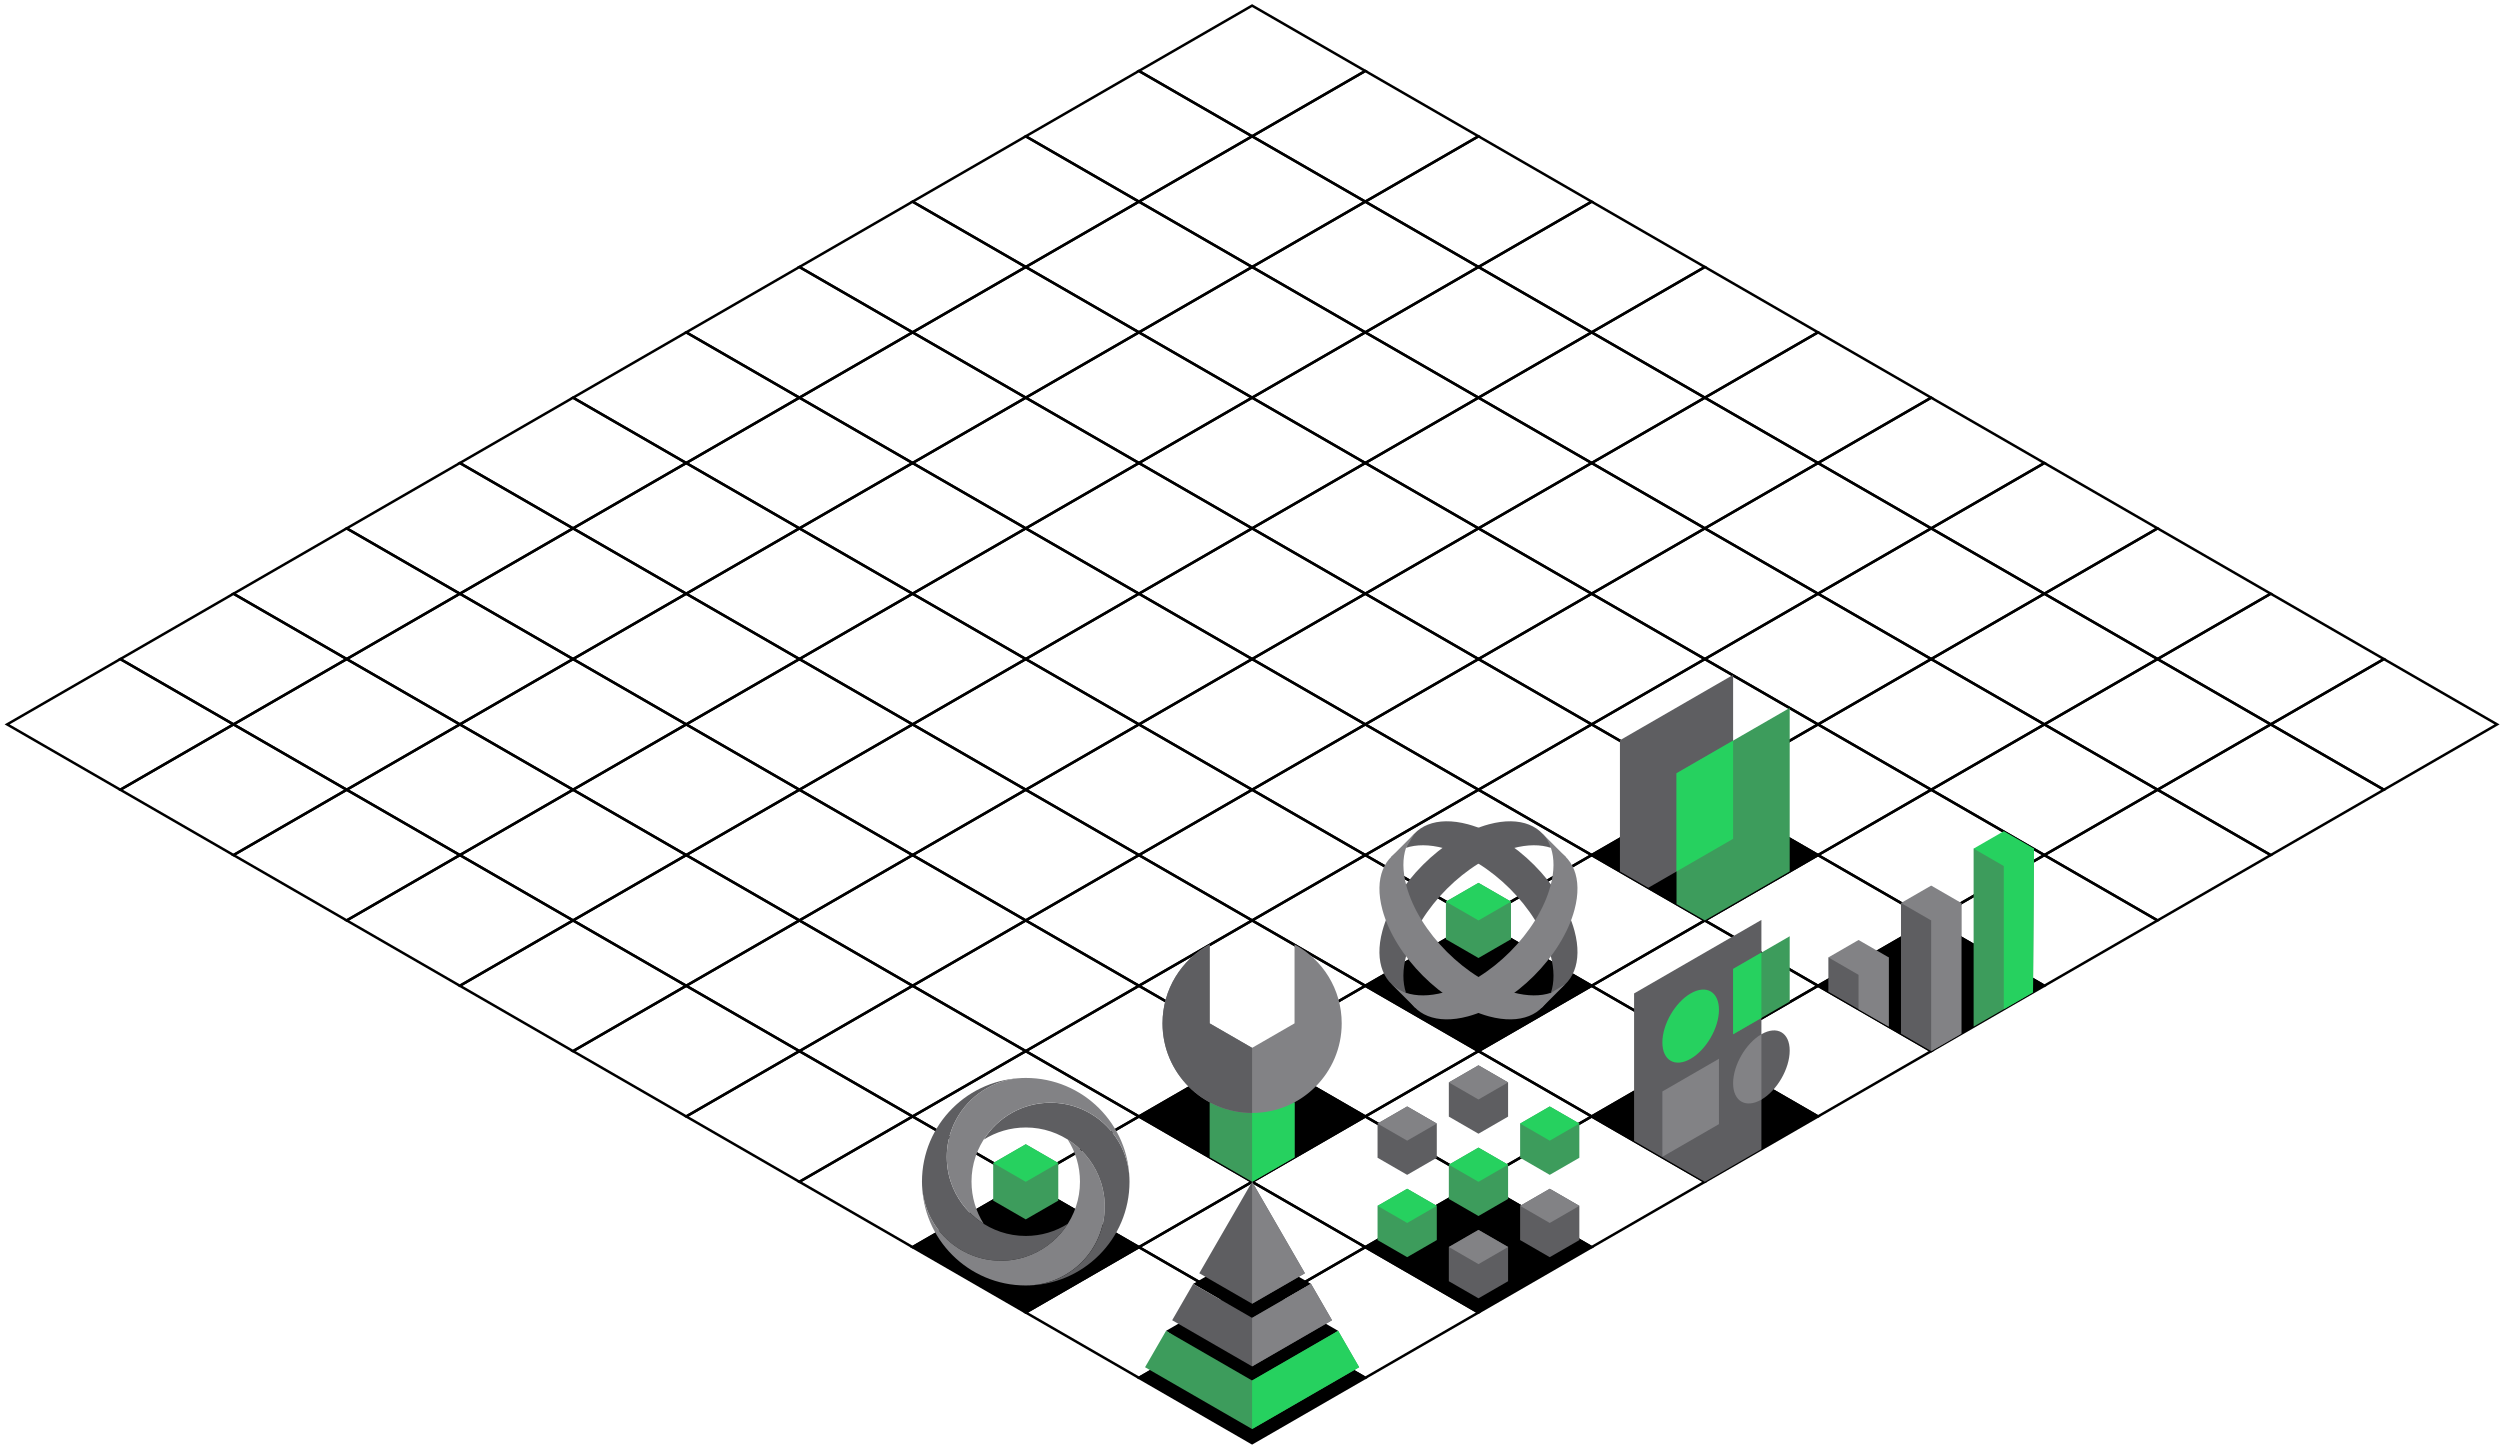 <?xml version="1.0" encoding="UTF-8"?> <svg xmlns="http://www.w3.org/2000/svg" viewBox="0 0 1988 1150"><defs><style> .d { fill: #3d9c5c; } .e { fill: #26d15f; } .f { fill: #5e5e61; } .g { fill: #828285; } .h { fill: none; stroke: #000; stroke-miterlimit: 10; stroke-width: 2px; } </style></defs><g id="a" data-name="Bg"><g><polygon class="h" points="365.67 576.04 455.67 628 545.67 576.04 455.67 524.08 365.67 576.04"></polygon><polygon class="h" points="545.67 576.04 635.67 628 725.67 576.04 635.67 524.08 545.67 576.04"></polygon><polygon class="h" points="725.67 576.04 815.67 628 905.67 576.04 815.67 524.08 725.67 576.04"></polygon><polygon class="h" points="905.67 576.04 995.67 628 1085.67 576.04 995.67 524.08 905.67 576.04"></polygon><polygon class="h" points="1085.67 576.04 1175.67 628 1265.67 576.04 1175.67 524.08 1085.67 576.04"></polygon><polygon class="h" points="1265.67 576.04 1355.67 628 1445.67 576.04 1355.67 524.08 1265.67 576.04"></polygon><polygon class="h" points="1445.67 576.04 1535.67 628 1625.67 576.04 1535.67 524.08 1445.67 576.04"></polygon><polygon class="h" points="1625.67 576.04 1715.67 628 1805.67 576.04 1715.67 524.08 1625.67 576.04"></polygon><polygon class="h" points="455.67 628 545.67 679.96 635.67 628 545.67 576.04 455.67 628"></polygon><polygon class="h" points="635.67 628 725.67 679.96 815.67 628 725.67 576.04 635.67 628"></polygon><polygon class="h" points="815.67 628 905.67 679.96 995.67 628 905.67 576.04 815.67 628"></polygon><polygon class="h" points="995.67 628 1085.67 679.96 1175.67 628 1085.67 576.04 995.67 628"></polygon><polygon class="h" points="1175.67 628 1265.67 679.96 1355.67 628 1265.67 576.04 1175.67 628"></polygon><polygon class="h" points="1355.67 628 1445.67 679.96 1535.67 628 1445.67 576.04 1355.67 628"></polygon><polygon class="h" points="1535.67 628 1625.67 679.96 1715.67 628 1625.67 576.04 1535.67 628"></polygon><polygon class="h" points="545.67 679.96 635.67 731.92 725.67 679.96 635.67 628 545.67 679.96"></polygon><polygon class="h" points="725.67 679.96 815.67 731.92 905.67 679.96 815.67 628 725.67 679.96"></polygon><polygon class="h" points="905.67 679.96 995.67 731.92 1085.67 679.96 995.67 628 905.67 679.96"></polygon><polygon class="h" points="1085.67 679.96 1175.67 731.92 1265.67 679.96 1175.67 628 1085.67 679.96"></polygon><polygon class="h" points="1265.67 679.96 1355.67 731.92 1445.67 679.96 1355.67 628 1265.67 679.96"></polygon><polygon class="h" points="1445.67 679.96 1535.67 731.92 1625.67 679.96 1535.67 628 1445.67 679.96"></polygon><polygon class="h" points="635.67 731.92 725.67 783.89 815.67 731.92 725.67 679.96 635.67 731.92"></polygon><polygon class="h" points="815.67 731.92 905.67 783.89 995.67 731.92 905.67 679.96 815.67 731.92"></polygon><polygon class="h" points="995.67 731.92 1085.67 783.89 1175.67 731.92 1085.67 679.96 995.67 731.92"></polygon><polygon class="h" points="1175.67 731.92 1265.67 783.89 1355.67 731.92 1265.67 679.96 1175.67 731.92"></polygon><polygon class="h" points="1355.67 731.92 1445.67 783.89 1535.67 731.92 1445.67 679.96 1355.67 731.92"></polygon><polygon class="h" points="725.67 783.89 815.67 835.85 905.67 783.89 815.67 731.92 725.67 783.89"></polygon><polygon class="h" points="905.67 783.89 995.67 835.85 1085.67 783.89 995.67 731.92 905.67 783.89"></polygon><polygon class="h" points="1085.67 783.89 1175.67 835.85 1265.67 783.89 1175.67 731.92 1085.67 783.89"></polygon><polygon class="h" points="1265.67 783.89 1355.67 835.85 1445.67 783.89 1355.67 731.92 1265.67 783.89"></polygon><polygon class="h" points="815.67 835.85 905.67 887.81 995.67 835.85 905.67 783.89 815.67 835.85"></polygon><polygon class="h" points="995.67 835.85 1085.67 887.81 1175.67 835.85 1085.67 783.89 995.67 835.85"></polygon><polygon class="h" points="1175.67 835.85 1265.67 887.81 1355.67 835.85 1265.67 783.89 1175.67 835.85"></polygon><polygon class="h" points="905.67 887.81 995.67 939.77 1085.67 887.81 995.67 835.85 905.67 887.81"></polygon><polygon class="h" points="1085.67 887.81 1175.67 939.77 1265.67 887.81 1175.67 835.85 1085.67 887.81"></polygon><polygon class="h" points="995.67 939.77 1085.67 991.73 1175.67 939.77 1085.67 887.81 995.67 939.77"></polygon><polygon class="h" points="1715.67 628 1805.67 679.96 1895.67 628 1805.67 576.04 1715.67 628"></polygon><polygon class="h" points="1625.67 679.96 1715.67 731.92 1805.67 679.96 1715.67 628 1625.67 679.96"></polygon><polygon class="h" points="1535.67 731.92 1625.67 783.89 1715.67 731.92 1625.67 679.96 1535.67 731.92"></polygon><polygon class="h" points="1445.67 783.89 1535.67 835.85 1625.67 783.89 1535.67 731.92 1445.67 783.89"></polygon><polygon class="h" points="1355.67 835.85 1445.67 887.81 1535.67 835.85 1445.67 783.89 1355.67 835.85"></polygon><polygon class="h" points="1265.67 887.81 1355.67 939.77 1445.67 887.81 1355.67 835.85 1265.67 887.81"></polygon><polygon class="h" points="1175.67 939.77 1265.67 991.73 1355.67 939.77 1265.67 887.81 1175.67 939.77"></polygon><polygon class="h" points="1085.67 991.73 1175.67 1043.7 1265.67 991.73 1175.67 939.77 1085.67 991.73"></polygon><polygon class="h" points="1715.67 524.08 1625.67 472.11 1535.67 524.08 1625.67 576.04 1715.67 524.08"></polygon><polygon class="h" points="1535.67 524.08 1445.67 472.11 1355.67 524.08 1445.67 576.04 1535.67 524.08"></polygon><polygon class="h" points="1355.67 524.08 1265.67 472.11 1175.67 524.08 1265.67 576.04 1355.67 524.08"></polygon><polygon class="h" points="1175.67 524.08 1085.67 472.11 995.67 524.08 1085.67 576.04 1175.67 524.08"></polygon><polygon class="h" points="995.67 524.08 905.67 472.11 815.67 524.08 905.67 576.04 995.67 524.08"></polygon><polygon class="h" points="815.67 524.08 725.67 472.11 635.67 524.08 725.67 576.04 815.67 524.08"></polygon><polygon class="h" points="635.67 524.08 545.67 472.11 455.67 524.08 545.67 576.04 635.67 524.08"></polygon><polygon class="h" points="455.67 524.08 365.67 472.11 275.67 524.08 365.67 576.04 455.67 524.08"></polygon><polygon class="h" points="1625.67 472.11 1535.67 420.15 1445.67 472.11 1535.67 524.08 1625.67 472.11"></polygon><polygon class="h" points="1445.67 472.11 1355.67 420.15 1265.67 472.11 1355.67 524.08 1445.67 472.11"></polygon><polygon class="h" points="1265.67 472.11 1175.67 420.15 1085.67 472.11 1175.67 524.08 1265.67 472.11"></polygon><polygon class="h" points="1085.67 472.11 995.67 420.15 905.67 472.11 995.67 524.08 1085.67 472.11"></polygon><polygon class="h" points="905.67 472.11 815.67 420.15 725.67 472.11 815.67 524.08 905.67 472.11"></polygon><polygon class="h" points="725.67 472.11 635.67 420.15 545.67 472.11 635.67 524.08 725.67 472.11"></polygon><polygon class="h" points="545.67 472.11 455.67 420.15 365.67 472.11 455.67 524.08 545.67 472.11"></polygon><polygon class="h" points="185.67 679.96 275.67 731.92 365.67 679.96 275.67 628 185.67 679.96"></polygon><polygon class="h" points="365.67 679.96 455.67 731.92 545.67 679.96 455.67 628 365.67 679.96"></polygon><polygon class="h" points="275.67 731.92 365.67 783.89 455.67 731.92 365.67 679.96 275.67 731.92"></polygon><polygon class="h" points="455.67 731.92 545.67 783.89 635.67 731.92 545.67 679.96 455.67 731.92"></polygon><polygon class="h" points="365.67 783.89 455.67 835.85 545.67 783.89 455.67 731.92 365.67 783.89"></polygon><polygon class="h" points="545.67 783.89 635.67 835.85 725.67 783.89 635.67 731.92 545.67 783.89"></polygon><polygon class="h" points="455.67 835.85 545.67 887.81 635.67 835.85 545.67 783.89 455.67 835.85"></polygon><polygon class="h" points="635.67 835.85 725.67 887.81 815.67 835.85 725.67 783.89 635.67 835.85"></polygon><polygon class="h" points="545.67 887.81 635.67 939.77 725.67 887.81 635.67 835.85 545.67 887.81"></polygon><polygon class="h" points="725.67 887.81 815.67 939.77 905.67 887.81 815.67 835.85 725.67 887.81"></polygon><polygon class="h" points="635.67 939.77 725.67 991.73 815.67 939.77 725.67 887.81 635.67 939.77"></polygon><polygon class="h" points="815.67 939.77 905.67 991.73 995.67 939.77 905.67 887.81 815.67 939.77"></polygon><polygon class="h" points="725.67 991.73 815.67 1043.7 905.67 991.73 815.67 939.77 725.67 991.73"></polygon><polygon class="h" points="905.67 991.73 995.67 1043.7 1085.67 991.73 995.67 939.77 905.67 991.73"></polygon><polygon class="h" points="815.67 1043.7 905.67 1095.66 995.67 1043.7 905.67 991.73 815.67 1043.7"></polygon><polygon class="h" points="995.67 1043.7 1085.67 1095.66 1175.67 1043.7 1085.67 991.73 995.67 1043.7"></polygon><polygon class="h" points="905.67 1095.66 995.67 1147.61 1085.67 1095.66 995.67 1043.7 905.67 1095.66"></polygon><polygon class="h" points="455.67 628 365.67 576.04 275.67 628 365.67 679.96 455.67 628"></polygon><polygon class="h" points="275.67 628 185.67 576.04 95.67 628 185.67 679.96 275.67 628"></polygon><polygon class="h" points="365.67 576.04 275.67 524.08 185.67 576.04 275.67 628 365.67 576.04"></polygon><polygon class="h" points="1535.67 420.15 1445.67 368.19 1355.67 420.15 1445.67 472.11 1535.67 420.15"></polygon><polygon class="h" points="1355.67 420.15 1265.67 368.19 1175.67 420.15 1265.67 472.11 1355.67 420.15"></polygon><polygon class="h" points="1175.67 420.15 1085.67 368.19 995.67 420.15 1085.67 472.11 1175.67 420.15"></polygon><polygon class="h" points="995.67 420.15 905.67 368.19 815.67 420.15 905.67 472.11 995.67 420.15"></polygon><polygon class="h" points="815.67 420.15 725.67 368.19 635.67 420.15 725.67 472.11 815.67 420.15"></polygon><polygon class="h" points="635.67 420.15 545.67 368.19 455.67 420.15 545.67 472.11 635.67 420.15"></polygon><polygon class="h" points="1445.67 368.19 1355.67 316.23 1265.67 368.19 1355.67 420.15 1445.67 368.19"></polygon><polygon class="h" points="1265.67 368.19 1175.67 316.23 1085.67 368.19 1175.67 420.15 1265.67 368.19"></polygon><polygon class="h" points="1085.67 368.19 995.67 316.23 905.67 368.19 995.67 420.15 1085.67 368.19"></polygon><polygon class="h" points="905.67 368.19 815.67 316.23 725.67 368.19 815.67 420.15 905.67 368.19"></polygon><polygon class="h" points="725.67 368.19 635.67 316.23 545.67 368.19 635.67 420.15 725.67 368.19"></polygon><polygon class="h" points="1355.67 316.23 1265.67 264.27 1175.67 316.23 1265.67 368.19 1355.67 316.23"></polygon><polygon class="h" points="1175.67 316.23 1085.67 264.27 995.67 316.23 1085.67 368.19 1175.67 316.23"></polygon><polygon class="h" points="995.67 316.23 905.67 264.27 815.67 316.23 905.67 368.19 995.67 316.23"></polygon><polygon class="h" points="815.67 316.23 725.67 264.27 635.67 316.23 725.67 368.19 815.67 316.23"></polygon><polygon class="h" points="1265.67 264.27 1175.67 212.31 1085.67 264.27 1175.67 316.23 1265.67 264.27"></polygon><polygon class="h" points="1085.67 264.27 995.67 212.31 905.67 264.27 995.67 316.23 1085.67 264.27"></polygon><polygon class="h" points="905.67 264.27 815.67 212.31 725.67 264.27 815.67 316.23 905.67 264.27"></polygon><polygon class="h" points="1175.67 212.31 1085.67 160.35 995.67 212.31 1085.67 264.27 1175.67 212.31"></polygon><polygon class="h" points="995.67 212.31 905.67 160.35 815.67 212.31 905.67 264.27 995.67 212.31"></polygon><polygon class="h" points="1085.67 160.35 995.67 108.39 905.67 160.35 995.67 212.31 1085.67 160.35"></polygon><polygon class="h" points="365.67 472.12 275.67 420.15 185.67 472.12 275.67 524.08 365.67 472.12"></polygon><polygon class="h" points="455.67 420.15 365.67 368.19 275.67 420.15 365.67 472.12 455.67 420.15"></polygon><polygon class="h" points="185.67 576.04 95.67 524.08 5.67 576.04 95.67 628 185.67 576.04"></polygon><polygon class="h" points="275.67 524.08 185.67 472.12 95.67 524.08 185.67 576.04 275.67 524.08"></polygon><polygon class="h" points="545.67 368.19 455.67 316.23 365.67 368.19 455.67 420.15 545.67 368.19"></polygon><polygon class="h" points="635.67 316.23 545.67 264.27 455.67 316.23 545.67 368.19 635.67 316.23"></polygon><polygon class="h" points="725.67 264.27 635.67 212.31 545.67 264.27 635.67 316.23 725.67 264.27"></polygon><polygon class="h" points="815.67 212.31 725.67 160.35 635.67 212.31 725.67 264.27 815.67 212.31"></polygon><polygon class="h" points="905.67 160.35 815.67 108.38 725.67 160.35 815.67 212.31 905.67 160.35"></polygon><polygon class="h" points="995.67 108.38 905.67 56.42 815.67 108.38 905.67 160.35 995.67 108.38"></polygon><polygon class="h" points="1085.67 56.42 995.67 4.46 905.67 56.42 995.67 108.38 1085.67 56.42"></polygon><polygon class="h" points="1715.67 524.08 1805.67 576.04 1895.67 524.08 1805.67 472.12 1715.67 524.08"></polygon><polygon class="h" points="1805.67 576.04 1895.67 628 1985.67 576.04 1895.67 524.08 1805.67 576.04"></polygon><polygon class="h" points="1805.67 472.12 1715.67 420.15 1625.67 472.12 1715.67 524.08 1805.67 472.12"></polygon><polygon class="h" points="1715.67 420.15 1625.67 368.19 1535.67 420.15 1625.67 472.12 1715.67 420.15"></polygon><polygon class="h" points="1625.67 368.19 1535.67 316.23 1445.67 368.19 1535.67 420.15 1625.67 368.19"></polygon><polygon class="h" points="1535.67 316.23 1445.67 264.27 1355.67 316.23 1445.67 368.19 1535.67 316.23"></polygon><polygon class="h" points="1445.67 264.27 1355.67 212.31 1265.67 264.27 1355.67 316.23 1445.67 264.27"></polygon><polygon class="h" points="1355.67 212.31 1265.67 160.35 1175.67 212.31 1265.67 264.27 1355.67 212.31"></polygon><polygon class="h" points="1265.67 160.35 1175.67 108.38 1085.67 160.35 1175.67 212.31 1265.67 160.35"></polygon><polygon class="h" points="1175.67 108.38 1085.67 56.42 995.67 108.38 1085.67 160.35 1175.67 108.38"></polygon></g></g><g id="b" data-name="Design"><g><polygon points="905.67 1095.65 995.67 1147.61 1085.67 1095.65 995.67 1043.69 905.67 1095.65"></polygon><polygon points="905.67 1095.65 995.67 1147.61 1085.67 1095.65 995.67 1043.69 905.67 1095.65"></polygon><polygon points="927.24 1058.29 995.67 1105.3 1064.1 1058.29 995.67 1018.79 927.24 1058.29"></polygon><polygon points="948.82 1020.92 995.67 1047.98 1042.52 1020.92 995.67 993.87 948.82 1020.92"></polygon><polygon class="d" points="995.67 1136.36 1080.79 1087.22 1064.1 1058.29 995.67 1097.8 927.24 1058.29 910.54 1087.22 995.67 1136.36"></polygon><polygon class="f" points="995.67 1086.55 1059.22 1049.85 1042.52 1020.92 995.67 1047.98 948.82 1020.92 932.11 1049.85 995.67 1086.55"></polygon><polygon class="f" points="953.68 1012.49 995.67 1036.73 1037.65 1012.49 995.67 939.77 953.68 1012.49"></polygon><polygon class="g" points="995.67 1036.73 1037.65 1012.49 995.67 939.77 995.67 1036.73"></polygon><polygon class="g" points="995.67 1086.55 1059.22 1049.85 1042.52 1020.92 995.67 1047.98 995.67 1086.55"></polygon><polygon class="e" points="995.67 1136.36 1080.79 1087.22 1064.1 1058.29 995.67 1097.8 995.67 1136.36"></polygon></g><g><polygon points="905.67 887.81 995.67 939.77 1085.67 887.81 995.67 835.85 905.67 887.81"></polygon><polygon class="d" points="961.92 876.61 961.92 920.28 995.67 939.77 1029.42 920.28 1029.42 876.61 961.92 876.61"></polygon><polygon class="e" points="995.67 876.61 995.67 939.77 1029.42 920.28 1029.42 876.61 995.67 876.61"></polygon><path class="g" d="M1029.42,751.01v62.76l-33.75,19.48-33.75-19.48v-62.76c-22.33,12.03-37.5,35.62-37.5,62.76,0,39.35,31.9,71.25,71.25,71.25s71.25-31.9,71.25-71.25c0-27.13-15.17-50.73-37.5-62.76h0Z"></path><path class="f" d="M961.92,813.77v-62.76c-22.33,12.03-37.5,35.62-37.5,62.76,0,39.35,31.9,71.25,71.25,71.25v-51.76l-33.75-19.48Z"></path></g><g><polygon points="1085.67 991.74 1175.67 1043.7 1265.67 991.74 1175.67 939.78 1085.67 991.74"></polygon><g><g><polygon class="f" points="1152.11 991.62 1152.11 1018.83 1175.67 1032.42 1199.23 1018.83 1199.23 991.62 1175.67 978.03 1152.11 991.62"></polygon><polygon class="g" points="1152.11 991.62 1175.67 1005.23 1199.23 991.62 1175.67 978.03 1152.11 991.62"></polygon></g><g><polygon class="d" points="1152.11 926.18 1152.11 953.37 1175.67 966.98 1199.23 953.37 1199.23 926.18 1175.67 912.57 1152.11 926.18"></polygon><polygon class="e" points="1152.11 926.18 1175.67 939.78 1199.23 926.18 1175.67 912.57 1152.11 926.18"></polygon></g><g><polygon class="d" points="1095.43 958.9 1095.43 986.1 1118.98 999.7 1142.54 986.1 1142.54 958.9 1118.98 945.3 1095.43 958.9"></polygon><polygon class="e" points="1095.43 958.9 1118.98 972.5 1142.54 958.9 1118.98 945.3 1095.43 958.9"></polygon></g><g><polygon class="f" points="1095.43 893.45 1095.43 920.65 1118.98 934.25 1142.54 920.65 1142.54 893.45 1118.98 879.85 1095.43 893.45"></polygon><polygon class="g" points="1095.43 893.45 1118.98 907.05 1142.54 893.45 1118.98 879.85 1095.43 893.45"></polygon></g><g><polygon class="f" points="1208.8 958.9 1208.8 986.1 1232.35 999.7 1255.9 986.1 1255.9 958.9 1232.35 945.3 1208.8 958.9"></polygon><polygon class="g" points="1208.8 958.9 1232.35 972.5 1255.9 958.9 1232.35 945.3 1208.8 958.9"></polygon></g><g><polygon class="d" points="1208.8 893.45 1208.8 920.65 1232.35 934.25 1255.9 920.65 1255.9 893.45 1232.35 879.85 1208.8 893.45"></polygon><polygon class="e" points="1208.8 893.45 1232.35 907.05 1255.9 893.45 1232.35 879.85 1208.8 893.45"></polygon></g><g><polygon class="f" points="1152.11 860.73 1152.11 887.93 1175.67 901.53 1199.23 887.93 1199.23 860.73 1175.67 847.13 1152.11 860.73"></polygon><polygon class="g" points="1152.11 860.73 1175.67 874.32 1199.23 860.73 1175.67 847.13 1152.11 860.73"></polygon></g></g></g><g><polygon points="725.67 991.74 815.67 1043.7 905.67 991.74 815.67 939.78 725.67 991.74"></polygon><g><polygon class="d" points="789.79 924.84 789.79 954.72 815.67 969.66 841.54 954.72 841.54 924.84 815.67 909.9 789.79 924.84"></polygon><polygon class="e" points="789.79 924.84 815.67 939.78 841.54 924.84 815.67 909.9 789.79 924.84"></polygon></g><g><path class="f" d="M815.67,982.82c-27.81,0-51.38-18.08-59.65-43.12h0c-.25-.74-.47-1.48-.69-2.23-.02-.08-.04-.17-.08-.25-.61-2.12-1.1-4.29-1.48-6.5-.04-.23-.08-.45-.12-.68-.08-.5-.15-1-.22-1.52-.07-.47-.13-.94-.18-1.42-.05-.44-.09-.87-.13-1.31-.05-.6-.1-1.2-.13-1.81-.02-.35-.04-.7-.06-1.05-.04-.97-.08-1.94-.08-2.92s.03-1.92.08-2.87c.02-.28.03-.55.04-.83.04-.74.1-1.48.17-2.21.02-.23.04-.47.06-.71.09-.9.21-1.79.34-2.68.04-.3.1-.61.15-.91.1-.61.21-1.21.32-1.82.07-.36.14-.73.22-1.09.13-.64.29-1.27.44-1.9.13-.56.28-1.1.43-1.64.13-.46.25-.92.39-1.37.14-.47.29-.94.44-1.41.11-.34.23-.67.34-1,.61-1.75,1.28-3.47,2.03-5.16.08-.17.15-.34.23-.51.86-1.88,1.81-3.7,2.83-5.47.02-.02.02-.04.04-.06.36-.62.73-1.22,1.1-1.81h0c11.12-17.63,30.77-29.35,53.15-29.35-45.56,0-82.5,36.94-82.5,82.5,0,34.69,28.12,62.81,62.81,62.81,22.39,0,42.02-11.72,53.15-29.36-9.69,6.11-21.16,9.67-33.46,9.67h.02Z"></path><path class="g" d="M858.79,939.69c0,27.81-18.08,51.38-43.12,59.65h0c-.74.25-1.48.47-2.23.69-.08.02-.17.04-.25.08-2.12.61-4.29,1.09-6.5,1.48-.23.04-.45.08-.68.12-.5.08-1,.15-1.52.22-.47.07-.94.13-1.42.18-.44.05-.87.09-1.31.13-.6.05-1.2.1-1.81.13-.35.02-.7.04-1.05.06-.97.04-1.94.08-2.92.08s-1.92-.03-2.87-.08c-.28-.01-.55-.03-.83-.04-.74-.04-1.48-.1-2.21-.17-.23-.02-.47-.04-.71-.06-.9-.09-1.79-.21-2.68-.34-.3-.04-.61-.1-.91-.15-.61-.1-1.21-.21-1.82-.32-.36-.07-.73-.14-1.09-.22-.64-.13-1.27-.29-1.9-.44-.56-.13-1.1-.28-1.64-.43-.46-.13-.92-.25-1.37-.39-.47-.14-.94-.29-1.41-.44-.34-.11-.67-.22-1-.34-1.75-.61-3.47-1.28-5.16-2.03-.17-.08-.34-.15-.51-.23-1.88-.86-3.7-1.81-5.47-2.83-.02-.01-.04-.02-.06-.04-.62-.36-1.22-.73-1.81-1.1h0c-17.63-11.12-29.35-30.77-29.35-53.15,0,45.56,36.94,82.5,82.5,82.5,34.69,0,62.81-28.12,62.81-62.81,0-22.39-11.72-42.02-29.36-53.15,6.11,9.69,9.67,21.16,9.67,33.46v-.02Z"></path><path class="f" d="M815.67,896.57c27.81,0,51.38,18.08,59.65,43.12h0c.25.74.47,1.48.69,2.23.02.08.04.17.08.25.61,2.12,1.09,4.29,1.48,6.5.04.23.08.45.12.68.08.5.15,1,.22,1.52.07.47.13.94.18,1.42.05.44.09.87.13,1.31.05.6.1,1.2.13,1.81.02.35.04.7.06,1.05.04.97.08,1.94.08,2.92s-.03,1.92-.08,2.87c-.01.28-.03.55-.04.83-.04.74-.1,1.48-.17,2.21-.02.23-.04.47-.06.71-.09.9-.21,1.79-.34,2.68-.04.3-.1.61-.15.91-.1.61-.21,1.21-.32,1.82-.07.36-.14.73-.22,1.09-.13.64-.29,1.28-.44,1.91-.13.55-.28,1.1-.43,1.64-.13.46-.25.92-.39,1.37-.14.47-.29.95-.44,1.41-.11.34-.22.67-.34,1-.61,1.75-1.28,3.47-2.03,5.16-.08.17-.15.34-.23.51-.86,1.88-1.81,3.7-2.83,5.47-.01.02-.02.04-.04.06-.36.62-.73,1.22-1.1,1.82h0c-11.12,17.63-30.77,29.36-53.15,29.36,45.56,0,82.5-36.94,82.5-82.5,0-34.69-28.12-62.81-62.81-62.81-22.39,0-42.02,11.72-53.15,29.35,9.69-6.11,21.16-9.67,33.46-9.67h-.02Z"></path><path class="g" d="M772.54,939.69c0-27.81,18.08-51.38,43.12-59.65h0c.74-.25,1.48-.47,2.23-.69.08-.02.17-.04.25-.08,2.12-.61,4.29-1.1,6.5-1.48.23-.04.45-.08.68-.12.5-.08,1-.15,1.52-.22.47-.07.94-.13,1.42-.18.44-.05.87-.09,1.31-.13.6-.05,1.2-.1,1.81-.13.35-.02.7-.04,1.05-.06.97-.04,1.94-.08,2.92-.08s1.92.03,2.87.08c.28.02.55.03.83.04.74.04,1.48.1,2.21.17.23.02.47.04.71.06.9.09,1.79.21,2.68.34.3.04.61.1.91.15.61.1,1.21.21,1.82.32.36.07.73.14,1.09.22.64.13,1.28.29,1.91.44.55.13,1.1.28,1.64.43.46.13.92.25,1.37.39.47.14.95.29,1.41.44.34.11.67.23,1,.34,1.75.61,3.47,1.28,5.16,2.03.17.08.34.15.51.23,1.88.86,3.7,1.81,5.47,2.83.02.02.04.02.06.04.62.36,1.22.73,1.82,1.1h0c17.63,11.12,29.36,30.77,29.36,53.15,0-45.56-36.94-82.5-82.5-82.5-34.69,0-62.81,28.12-62.81,62.81,0,22.39,11.72,42.02,29.35,53.15-6.11-9.69-9.67-21.16-9.67-33.46v.02Z"></path></g></g><g><polygon points="1085.67 783.89 1175.67 835.85 1265.67 783.89 1175.67 731.93 1085.67 783.89"></polygon><g><path class="f" d="M1232.98,759.29c-9.89-36.92-47.83-74.87-84.76-84.76-11.77-3.15-22-3.07-30.18-.31,5.91-17.47,24.09-25.5,49.24-18.76,36.92,9.89,74.87,47.83,84.76,84.76,6.74,25.15-1.28,43.33-18.76,49.24,2.76-8.17,2.84-18.41-.31-30.17h0Z"></path><g><polygon class="g" points="1226.48 662.83 1233.28 674.23 1243.03 685.24 1245.23 681.58 1226.48 662.83"></polygon><polygon class="g" points="1106.65 782.66 1118.05 789.46 1129.06 799.21 1125.4 801.41 1106.65 782.66"></polygon></g><path class="f" d="M1118.35,759.29c9.89-36.92,47.83-74.87,84.76-84.76,11.77-3.15,22-3.07,30.18-.31-5.91-17.47-24.09-25.5-49.24-18.76-36.92,9.89-74.86,47.83-84.76,84.76-6.74,25.15,1.28,43.33,18.76,49.24-2.76-8.17-2.84-18.41.31-30.17h0Z"></path><g><polygon class="g" points="1124.86 662.83 1118.05 674.23 1108.3 685.24 1106.11 681.58 1124.86 662.83"></polygon><polygon class="g" points="1244.68 782.66 1233.28 789.46 1222.27 799.21 1225.93 801.41 1244.68 782.66"></polygon></g><g><polygon class="d" points="1149.79 716.99 1149.79 746.87 1175.67 761.81 1201.54 746.87 1201.54 716.99 1175.67 702.05 1149.79 716.99"></polygon><polygon class="e" points="1149.79 716.99 1175.67 731.93 1201.54 716.99 1175.67 702.05 1149.79 716.99"></polygon></g><path class="g" d="M1233.28,674.23c2.76,8.18,2.84,18.41-.31,30.17-9.89,36.92-47.83,74.87-84.76,84.76-11.77,3.15-22,3.07-30.18.31,5.91,17.47,24.09,25.5,49.24,18.76,36.92-9.89,74.87-47.83,84.76-84.76,6.74-25.15-1.28-43.33-18.76-49.24h0Z"></path><path class="g" d="M1118.05,674.23c-2.76,8.18-2.84,18.41.31,30.17,9.89,36.92,47.83,74.87,84.76,84.76,11.77,3.15,22,3.07,30.18.31-5.91,17.47-24.09,25.5-49.24,18.76-36.92-9.89-74.86-47.83-84.76-84.76-6.74-25.15,1.28-43.33,18.76-49.24h0Z"></path></g></g><g><polygon points="1445.67 783.89 1535.67 835.85 1625.67 783.89 1535.67 731.93 1445.67 783.89"></polygon><g><polygon class="f" points="1535.67 835.85 1559.67 822 1559.67 718.07 1511.67 718.07 1511.67 822 1535.67 835.85"></polygon><polygon class="g" points="1535.67 835.85 1559.67 822 1559.67 718.07 1535.67 718.07 1535.67 835.85 1535.67 835.85"></polygon><polygon class="g" points="1511.67 718.07 1535.67 731.93 1559.67 718.07 1535.67 704.22 1511.67 718.07"></polygon></g><g><polygon class="f" points="1501.92 816.36 1501.92 761.33 1453.92 761.33 1453.92 788.65 1501.92 816.36"></polygon><polygon class="g" points="1501.92 816.36 1501.92 761.33 1477.92 761.33 1477.92 802.51 1501.92 816.36"></polygon><polygon class="g" points="1453.92 761.33 1477.92 775.19 1501.92 761.33 1477.92 747.48 1453.92 761.33"></polygon></g><polygon class="d" points="1616.65 789.09 1617.42 674.82 1569.42 674.82 1569.42 816.36 1616.65 789.09"></polygon><g><polygon class="e" points="1616.65 789.09 1617.42 674.82 1593.42 674.82 1593.42 802.51 1616.65 789.09"></polygon><polygon class="e" points="1569.42 674.82 1593.42 688.68 1617.42 674.82 1593.42 660.96 1569.42 674.82"></polygon></g></g><g><polygon points="1265.67 887.81 1355.67 939.77 1445.67 887.81 1355.67 835.85 1265.67 887.81"></polygon><polygon class="f" points="1400.67 913.79 1355.67 939.77 1299.42 907.29 1299.42 789.98 1400.67 731.52 1400.67 913.79"></polygon><polygon class="d" points="1423.17 796.47 1378.17 822.45 1378.17 770.49 1423.17 744.51 1423.17 796.47"></polygon><polygon class="g" points="1366.92 893.9 1321.92 919.88 1321.92 907.29 1321.92 867.92 1366.92 841.94 1366.92 893.9"></polygon><path class="f" d="M1423.17,835.44c0,14.35-10.07,31.79-22.5,38.97s-22.5,1.36-22.5-12.99,10.07-31.79,22.5-38.97c12.43-7.18,22.5-1.36,22.5,12.99Z"></path><path class="g" d="M1378.17,861.42c0,14.35,10.07,20.17,22.5,12.99v-51.96c-12.43,7.18-22.5,24.62-22.5,38.97h0Z"></path><path class="e" d="M1366.92,802.97c0,14.35-10.07,31.79-22.5,38.97s-22.5,1.36-22.5-12.99,10.07-31.79,22.5-38.97c12.43-7.18,22.5-1.36,22.5,12.99h0Z"></path><polygon class="e" points="1400.67 757.5 1378.17 770.49 1378.17 822.45 1400.67 809.46 1400.67 757.5"></polygon></g><g><polygon points="1265.67 679.96 1355.67 731.92 1445.67 679.96 1355.67 628 1265.67 679.96"></polygon><polygon class="f" points="1310.7 705.96 1378.17 667.01 1378.17 536.68 1288.17 588.65 1288.17 692.95 1310.7 705.96"></polygon><polygon class="d" points="1355.67 731.92 1423.17 692.95 1423.17 562.94 1333.17 614.9 1333.17 718.93 1355.67 731.92"></polygon><polygon class="e" points="1378.17 667.01 1378.17 588.92 1333.17 614.9 1333.17 692.99 1378.17 667.01"></polygon></g></g></svg> 
